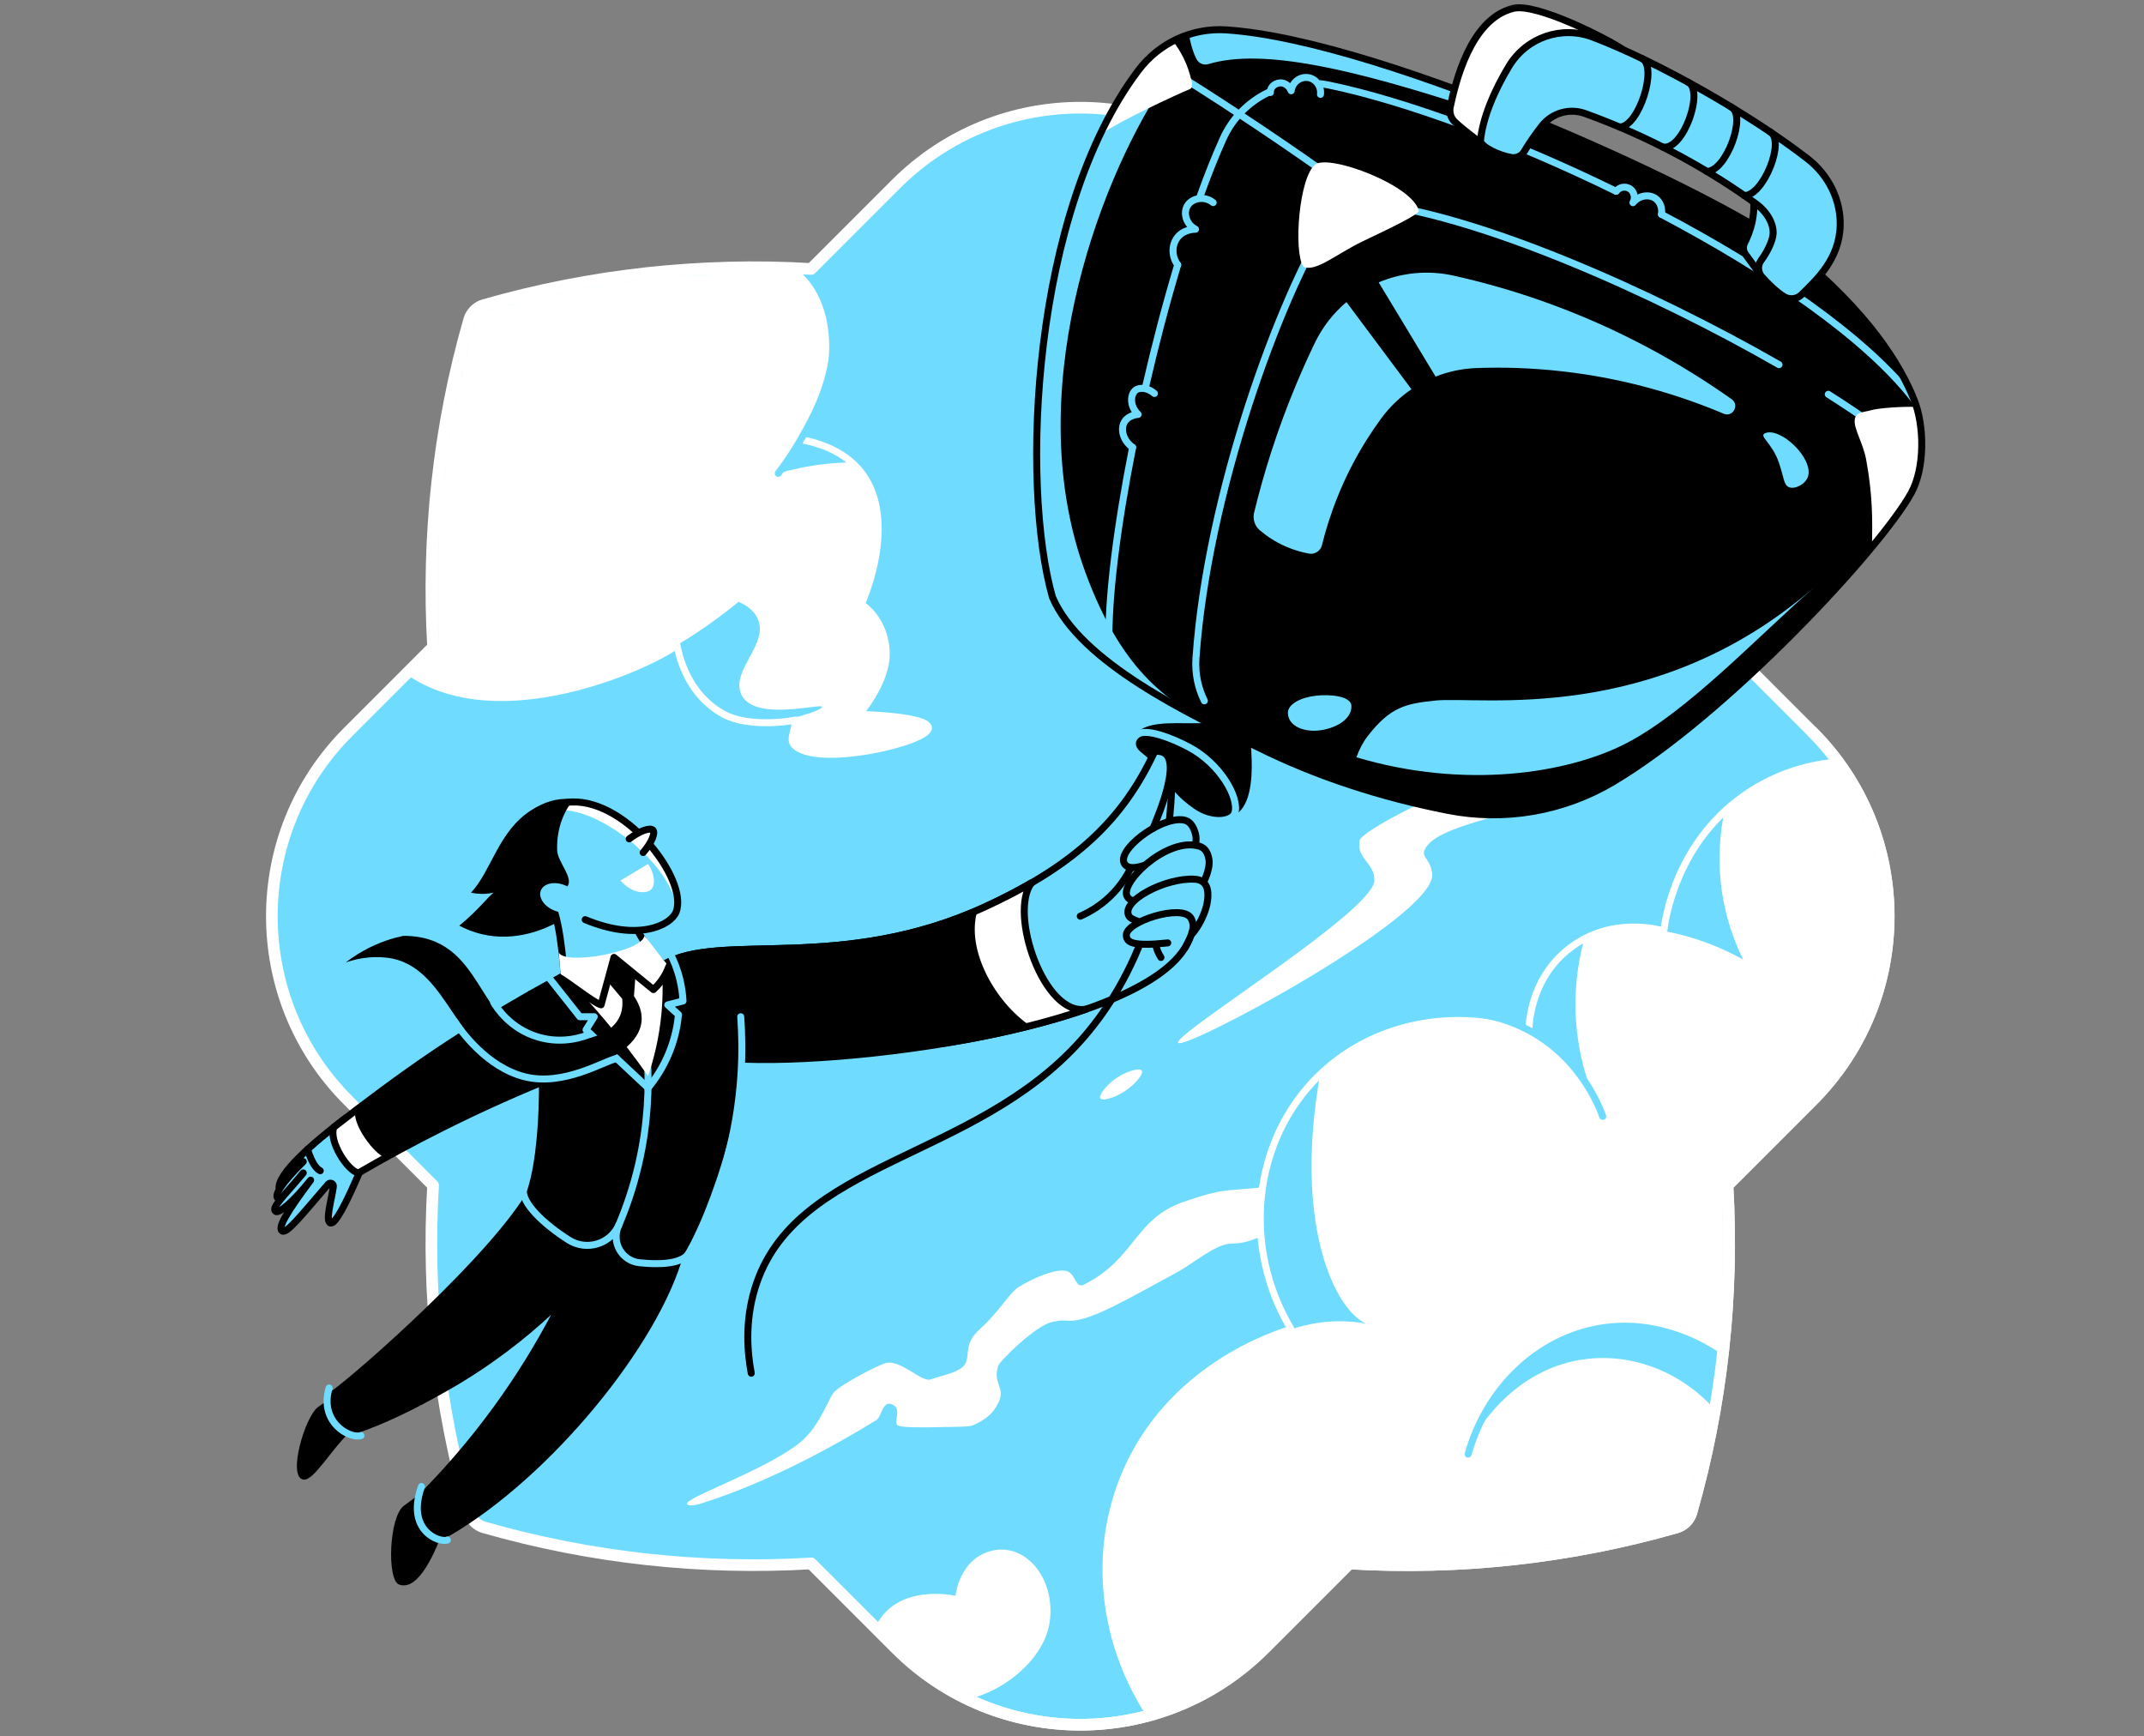 <svg width="368" height="298" viewBox="0 0 368 298" fill="none" xmlns="http://www.w3.org/2000/svg">
<rect x="0" y="0" width="368" height="298" fill="#808080" stroke="none"/>
<path d="M296.505 111.044C297.609 92.193 295.55 73.192 290.315 54.904C289.962 53.67 288.987 52.692 287.754 52.342C269.469 47.104 250.464 45.049 231.613 46.153L217.04 31.58C199.577 14.116 171.266 14.116 153.799 31.58L139.222 46.157C120.375 45.052 101.37 47.111 83.082 52.349C81.852 52.702 80.876 53.677 80.523 54.907C75.285 73.192 73.226 92.193 74.334 111.044L59.758 125.621C42.298 143.084 42.298 171.395 59.758 188.859L74.334 203.436C73.223 222.286 75.285 241.284 80.523 259.569C80.876 260.802 81.852 261.778 83.082 262.13C101.37 267.369 120.375 269.428 139.222 268.32L153.799 282.896C171.262 300.363 199.577 300.363 217.04 282.896L231.613 268.323C250.464 269.435 269.465 267.373 287.754 262.137C288.984 261.785 289.962 260.809 290.315 259.576C295.554 241.284 297.612 222.283 296.505 203.436L311.081 188.859C328.545 171.395 328.545 143.084 311.081 125.621L296.505 111.044Z" fill="#6EDBFF" stroke="white" stroke-width="2" stroke-linecap="round" stroke-linejoin="round"/>
<mask id="mask0_7251_669" style="mask-type:luminance" maskUnits="userSpaceOnUse" x="30" y="0" width="307" height="296">
<path d="M336.429 69.966C337.533 51.115 327.384 34.487 322.149 16.203C321.796 14.969 320.769 1.025 301.918 2.129L262.317 0L227.734 1.731C180.802 2.129 171.269 14.113 153.802 31.576L139.225 46.153C120.378 45.048 101.373 47.107 83.085 52.346C81.855 52.699 80.88 53.674 80.527 54.904C75.288 73.188 73.23 92.189 74.338 111.04L59.761 125.617C42.301 143.081 18.669 196.107 36.129 213.57L44.856 257.206C43.744 276.057 60.642 267.058 65.88 285.343C66.233 286.576 81.851 261.777 83.085 262.13C86.58 263.13 90.099 264.017 93.639 264.786C108.628 268.04 123.978 269.218 139.222 268.323L153.798 282.9C171.262 300.367 199.577 300.367 217.04 282.9L231.613 268.327C250.464 269.438 269.465 267.376 287.753 262.141C288.984 261.788 289.962 260.813 290.315 259.579C295.554 241.287 297.612 222.286 296.504 203.439L311.081 188.862C328.545 171.399 328.545 143.088 311.081 125.624L336.425 69.97L336.429 69.966Z" fill="white"/>
</mask>
<g mask="url(#mask0_7251_669)">
<path d="M215.88 128.221C226.004 133.257 236.946 136.797 248.521 139.079C258.215 140.994 268.301 139.264 276.804 134.228C296.284 122.692 322.823 94.133 328.059 84.585C330.393 80.328 330.344 73.101 328.537 68.596C326.151 62.648 320.8 53.761 307.831 43.193C296.466 33.932 237.834 6.896 210.449 5.128C204.574 4.747 198.958 7.364 195.407 12.061C177.119 36.252 175.113 83.047 180.645 102.485C185.419 113.658 204.071 122.549 215.88 128.221Z" fill="black"/>
<path d="M203.096 13.396C207.464 16.146 211.903 19.026 216.4 22.046C221.265 25.306 225.959 28.567 230.481 31.803" stroke="#6EDBFF" stroke-width="1.2" stroke-linecap="round" stroke-linejoin="round"/>
<path d="M285.178 36.787C303.588 46.499 320.349 57.962 328.537 68.596" stroke="#6EDBFF" stroke-width="1.2" stroke-linecap="round" stroke-linejoin="round"/>
<path d="M204.106 5.9C204.273 7.301 204.791 9.059 205.402 10.199C205.787 10.915 206.636 11.233 207.415 10.999C216.809 8.154 232.697 12.026 252.519 18.481L251.264 15.867C236.017 10.195 220.94 5.806 210.452 5.131C208.271 4.991 206.126 5.264 204.109 5.9H204.106Z" fill="#6EDBFF"/>
<path d="M93.95 154.302C95.984 155.644 96.739 165.789 96.806 167.401C102.488 166.792 108.167 166.184 113.85 165.576C112.651 164.433 111.215 162.808 109.96 160.628C107.587 156.5 107.126 152.544 107.042 150.322C102.677 151.65 98.315 152.974 93.95 154.302Z" fill="#6EDBFF" stroke="black" stroke-width="1.2" stroke-linecap="round" stroke-linejoin="round"/>
<path d="M73.073 255.647L69.305 258.429C66.775 260.313 66.37 271.203 68.516 271.951C71.906 273.135 74.785 266.209 76.295 262.057C76.117 260.428 76.319 260.075 76.141 258.447L73.076 255.647H73.073Z" fill="black"/>
<path d="M94.6 204.05H90.788C84.448 215.262 61.365 235.587 56.731 238.865C55.707 241.976 58.52 246.173 61.145 246.03C65.961 244.391 70.937 242.014 76.997 238.558C84.469 234.294 90.291 229.632 94.597 225.638C92.039 230.478 88.778 235.912 84.626 241.591C80.607 247.092 76.56 251.723 72.835 255.549C70.214 260.855 73.992 265.006 77.256 263.525C94.576 253.4 113.081 230.754 117.313 215.318C110.03 211.459 101.88 207.902 94.597 204.047L94.6 204.05Z" fill="black"/>
<path d="M57.517 239.375L54.547 241.511C52.366 243.136 49.301 253.404 52.048 253.928C53.851 254.27 56.937 248.528 60.348 245.502C60.194 244.097 60.317 243.195 60.163 241.79L57.517 239.379V239.375Z" fill="black"/>
<path d="M72.342 255.116C69.63 262.731 75.435 264.807 76.784 264.304" stroke="#6EDBFF" stroke-width="1.2" stroke-linecap="round" stroke-linejoin="round"/>
<path d="M56.49 238.205C54.757 244.003 59.95 246.98 61.959 246.376" stroke="#6EDBFF" stroke-width="1.2" stroke-linecap="round" stroke-linejoin="round"/>
<path d="M64.468 109.485C78.15 129.454 110.827 114.717 116.205 110.722C116.397 111.69 117.589 118.889 124.107 122.524C128.293 124.859 135.276 123.873 136.58 123.569C136.335 125.736 135.521 126.882 136.258 127.756C139.798 131.942 159.348 127.385 159.355 124.939C159.362 122.846 147.445 122.604 147.445 122.604C147.445 122.604 152.184 117.229 152.114 112.141C152.033 106.266 147.847 103.691 147.847 103.691C147.847 103.691 159.114 79.304 137.156 75.386C143.457 64.36 143.052 52.81 137.142 47.274C135.93 46.139 133.41 44.248 128.853 43.654C109.886 42.909 90.92 42.165 71.954 41.421L64.468 109.488V109.485Z" fill="white"/>
<path d="M127.249 119.197C125.319 115.031 132.145 110.488 129.995 106.06C129.29 104.606 127.913 103.775 126.763 103.289C124.9 104.816 122.835 106.385 120.556 107.94C119.071 108.954 117.617 109.88 116.205 110.722C116.397 111.69 117.589 118.89 124.107 122.524C128.29 124.859 135.276 123.873 136.58 123.569L136.583 123.108C137.146 122.95 140.298 122.119 141.008 121.476C142.311 120.221 129.566 124.198 127.249 119.197Z" fill="#6EDBFF"/>
<path d="M138.757 72.238C138.264 73.272 137.733 74.321 137.156 75.383C137.754 74.338 138.289 73.29 138.768 72.242C138.768 72.242 138.764 72.242 138.761 72.238H138.757Z" fill="#6EDBFF"/>
<path d="M137.156 75.383C135.989 77.529 134.78 79.479 133.584 81.237C135.814 80.587 138.537 79.972 141.668 79.629C143.269 79.454 144.782 79.374 146.19 79.36C144.121 77.525 141.203 76.106 137.156 75.383Z" fill="#6EDBFF"/>
<path d="M64.468 109.485C78.15 129.454 110.827 114.717 116.205 110.722C116.397 111.69 117.589 118.889 124.107 122.524C128.293 124.859 135.276 123.873 136.58 123.569C136.335 125.736 135.521 126.882 136.258 127.756C139.798 131.942 159.348 127.385 159.355 124.939C159.362 122.846 147.445 122.604 147.445 122.604C147.445 122.604 152.184 117.229 152.114 112.141C152.033 106.266 147.847 103.691 147.847 103.691C147.847 103.691 159.114 79.304 137.156 75.386C143.457 64.36 143.052 52.81 137.142 47.274C135.93 46.139 133.41 44.248 128.853 43.654C109.886 42.909 90.92 42.165 71.954 41.421L64.468 109.488V109.485Z" stroke="white" stroke-width="1.2" stroke-linecap="round" stroke-linejoin="round"/>
<path d="M133.584 81.237C135.318 78.958 136.579 76.935 137.439 75.436C139.721 71.469 143.199 65.252 143.181 57.298C143.181 56.627 143.153 56.075 143.132 55.718" stroke="#6EDBFF" stroke-width="1.2" stroke-linecap="round" stroke-linejoin="round"/>
<path d="M117.917 258.108C117.519 257.077 130.146 252.782 136.604 248.127C140.371 245.415 141.678 241.172 142.989 239.145C143.852 237.814 150.531 234.347 152.023 233.938C154.557 233.246 158.149 237.237 159.687 236.744C163.028 235.675 165.198 235.346 165.82 233.732C166.463 232.058 165.45 230.545 168.326 227.958C171.594 225.016 173.278 221.832 174.851 220.868C177.14 219.466 181.054 217.663 183.046 218.128C184.605 218.491 184.563 221.203 186.02 220.476C194.932 216.048 194.652 209.16 203.235 206.235C211.487 203.422 210.253 204.743 219.78 203.359C225.151 202.579 223.561 204.124 224.019 204.945C224.767 206.287 219.986 211.53 213.73 213.155C212.13 213.57 211.249 213.256 209.987 213.675C207.303 214.566 204.557 217.023 201.61 218.592C194.282 222.496 187.348 226.718 183.693 226.665C182.26 226.644 182.4 226.491 180.6 226.875C177.773 227.48 171.58 233.561 171.304 234.466C170.395 237.447 172.576 238.125 171.43 240.592C170.594 242.385 169.448 243.5 167.065 244.583C166.32 244.922 164.097 244.852 161.543 244.919C158.293 245.006 154.731 245.006 154.134 244.65C153.215 244.101 154.882 241.92 153.257 241.085C151.443 240.155 151.324 243.178 150.468 243.685C148.951 244.576 135.248 253.306 120.605 257.947C119.259 258.374 118.075 258.527 117.914 258.104L117.917 258.108Z" fill="white"/>
<path d="M202.212 178.94C201.569 177.343 235.772 156.396 235.898 151.118C235.971 148.06 232.714 147.33 233.385 144.206C233.92 141.703 267.554 125.393 273.103 130.632C273.317 130.835 265.013 133.777 264.933 135.158C264.671 139.764 247.861 140.784 244.82 145.338C243.562 147.225 245.523 147.075 245.827 149.99C246.582 157.245 202.879 180.607 202.212 178.944V178.94Z" fill="white"/>
<path d="M202.205 300.482C190.232 287.499 186.576 269.172 192.877 253.586C200.524 234.668 219.169 228.863 221.618 228.147C212.983 213.756 215.136 195.681 226.235 184.735C235.454 175.641 249.573 172.73 262.416 177.204C262.406 176.309 262.455 168.075 269.451 162.714C276.598 157.238 284.766 159.537 285.573 159.782C285.797 157.891 287.687 143.979 300.51 135.766C312.098 128.343 324.071 131.048 326.151 131.555V231.499L296.599 284.825C296.599 284.825 201.765 302.111 202.201 300.482H202.205Z" fill="white"/>
<path d="M279.45 159.122C281.313 159.188 283.371 159.384 285.573 159.782C285.15 159.656 282.707 158.964 279.45 159.122Z" fill="#6EDBFF"/>
<path d="M295.39 151.762C294.845 147.002 295.25 142.766 295.97 139.292C287.219 147.456 285.765 158.143 285.573 159.782C291.301 160.817 295.893 162.844 299.196 164.685C297.749 161.739 296.026 157.329 295.39 151.762Z" fill="#6EDBFF"/>
<path d="M221.618 228.147C221.52 228.175 221.387 228.217 221.237 228.262L221.618 228.147Z" fill="#6EDBFF"/>
<path d="M226.584 184.403C226.469 184.515 226.35 184.62 226.235 184.735C215.135 195.681 212.986 213.756 221.618 228.147C223.198 227.609 225.34 227.046 227.923 226.84C230.551 226.631 232.791 226.858 234.447 227.151C229.418 224.953 221.918 210.817 226.581 184.403H226.584Z" fill="#6EDBFF"/>
<path d="M164.01 273.866C164.01 273.866 164.562 267.82 169.847 266.244C175.83 264.458 181.264 270.766 180.163 278.409C178.884 287.296 165.45 295.149 157.982 290.714C153.456 288.027 148.588 282.781 150.209 279.311C153.847 271.51 164.01 273.869 164.01 273.869V273.866Z" fill="white"/>
<path d="M194.593 126.739C196.498 121.486 210.274 126.62 211.298 121.867C211.959 122.576 213.573 122.36 214.234 123.069C214.374 125.903 216.614 137.803 211.62 140.068C209.397 137.642 207.461 132.442 205.238 130.013L194.593 126.739Z" fill="black"/>
<path d="M211.979 139.477C211.542 141.061 207.866 141.536 204.626 139.289C199.241 135.556 200.038 133.141 195.47 129.556C194.013 128.413 194.013 126.816 195.341 125.977C196.847 125.03 201.061 126.631 204.043 128.207C209.463 131.072 212.696 136.867 211.979 139.474V139.477Z" fill="black"/>
<path d="M211.979 139.477C211.542 141.061 207.866 141.536 204.626 139.289C199.241 135.556 200.038 133.141 195.47 129.556C194.013 128.413 194.013 126.816 195.341 125.977C196.847 125.03 201.061 126.631 204.043 128.207C209.463 131.072 212.696 136.867 211.979 139.474V139.477Z" stroke="#6EDBFF" stroke-width="1.2" stroke-miterlimit="10"/>
<path d="M186.314 98.278C175.131 67.908 188.243 32.044 199.304 15.084C200.478 13.288 194.701 16.496 193.031 15.476C176.955 40.428 175.361 83.931 180.645 102.489C185.171 112.62 202.205 122.36 209.414 125.079C201.058 120.798 192.818 115.937 186.314 98.278Z" fill="#6EDBFF"/>
<path d="M195.463 11.988C192.944 15.312 190.731 19.065 188.802 23.116C192.37 20.673 201.628 16.371 204.263 15.273C204.791 15.053 204.585 14.165 204.448 13.589C204.2 12.54 203.809 11.314 203.176 10.017C202.6 8.839 201.953 7.857 201.331 7.053C199.07 8.224 197.057 9.891 195.463 11.988Z" fill="white"/>
<path d="M227.86 38.073C219.749 51 207.255 84.515 205.277 112.959C204.92 118.089 207.349 123.059 211.69 125.813C221.562 132.075 236.737 136.727 248.28 139.03C258.006 140.97 268.134 139.344 276.675 134.305C296.193 122.79 317.277 100.734 324.934 86.828C327.51 82.156 326.172 76.295 321.877 73.129C303.693 59.744 259.407 37.276 234.528 34.819C231.868 34.557 229.279 35.808 227.86 38.069V38.073Z" fill="black"/>
<path d="M305.353 62.585C283.979 50.304 253.571 36.703 234.528 34.822C231.868 34.56 229.279 35.812 227.86 38.073C219.748 51 207.254 84.515 205.276 112.959C205.098 115.524 205.615 118.051 206.72 120.277" stroke="#6EDBFF" stroke-width="1.2" stroke-linecap="round" stroke-linejoin="round"/>
<path d="M246.277 120.239C241.343 120.752 238.655 121.297 234.779 126.298C233.944 127.378 233.319 128.581 232.815 129.965C251.474 135.528 269.112 132.732 279.104 127.578C289.728 122.098 301.9 109.045 311.42 100.766C283.969 124.631 254.106 119.421 246.277 120.235V120.239Z" fill="#6EDBFF"/>
<path d="M223.694 45.751C221.982 43.05 222.985 30.315 225.767 28.218C228.217 26.425 242.535 31.807 243.527 36.19C243.366 36.913 238.62 39.16 233.889 41.421C229.499 43.518 225.721 46.824 223.694 45.755V45.751Z" fill="white"/>
<path d="M197.064 144.282C197.724 142.563 204.046 128.21 198.186 128.975C192.898 140.333 184.968 148.26 169.361 155.501C144.286 167.131 123.443 159.782 113.853 165.576C117.869 170.948 121.884 176.316 125.9 181.687C147.228 183.043 203.152 175.431 204.63 159.1C202.107 154.162 199.587 149.224 197.064 144.286V144.282Z" fill="#6EDBFF"/>
<path d="M185.419 157.238C186.849 156.616 189.173 155.379 191.319 153.03C192.881 151.318 193.814 149.602 194.363 148.354" stroke="black" stroke-width="1.2" stroke-linecap="round" stroke-linejoin="round"/>
<path d="M128.947 235.674C128.29 232.148 127.818 226.861 129.576 221.115C136.318 199.056 167.044 199.322 185.577 178.503C193.332 169.791 201.663 154.372 201.219 128.22" stroke="black" stroke-width="1.2" stroke-linecap="round" stroke-linejoin="round"/>
<path d="M204.868 145.531C205.112 145.489 205.5 144.202 205.172 143.035C204.63 141.106 203.7 140.767 202.904 140.69C198.944 140.316 191.633 145.911 192.999 148.214C194.366 150.521 200.335 146.324 204.871 145.531H204.868Z" fill="#6EDBFF"/>
<path d="M204.868 145.531C205.112 145.489 205.5 144.202 205.172 143.035C204.63 141.106 203.7 140.767 202.904 140.69C198.944 140.316 191.633 145.911 192.999 148.214C194.366 150.521 200.335 146.324 204.871 145.531H204.868Z" stroke="black" stroke-width="1.2" stroke-linecap="round" stroke-linejoin="round"/>
<path d="M197.917 142.158C198.577 140.438 204.046 128.214 198.182 128.976C192.895 140.334 184.965 148.26 169.357 155.501C144.282 167.132 123.439 159.782 113.85 165.576C117.865 170.948 121.881 176.316 125.896 181.687C147.225 183.043 203.148 175.432 204.627 159.101" stroke="black" stroke-width="1.2" stroke-linecap="round" stroke-linejoin="round"/>
<path d="M206.189 151.919C206.433 151.877 207.814 149.196 207.496 147.424C207.143 145.453 206.017 145.216 205.228 145.079C199.79 144.139 192.122 151.58 193.485 153.886C194.852 156.193 201.652 152.716 206.189 151.919Z" fill="#6EDBFF"/>
<path d="M206.189 151.919C206.433 151.877 207.814 149.196 207.496 147.424C207.143 145.453 206.017 145.216 205.228 145.079C199.79 144.139 192.122 151.58 193.485 153.886C194.852 156.193 201.652 152.716 206.189 151.919Z" stroke="black" stroke-width="1.2" stroke-linecap="round" stroke-linejoin="round"/>
<path d="M204.372 160.46C204.609 160.537 207.545 156.717 207.318 153.236C207.188 151.237 205.85 150.94 205.05 150.891C200.028 150.594 192.238 154.662 193.789 157.238C194.534 158.472 200.73 159.258 204.372 160.46Z" fill="#6EDBFF"/>
<path d="M204.372 160.46C204.609 160.537 207.545 156.717 207.318 153.236C207.188 151.237 205.85 150.94 205.05 150.891C200.028 150.594 192.238 154.662 193.789 157.238C194.534 158.472 200.73 159.258 204.372 160.46Z" stroke="black" stroke-width="1.2" stroke-linecap="round" stroke-linejoin="round"/>
<path d="M198.287 161.558C198.329 161.953 198.42 162.463 198.626 163.032C198.822 163.567 199.06 163.997 199.269 164.318" stroke="black" stroke-width="1.2" stroke-linecap="round" stroke-linejoin="round"/>
<path d="M200.436 161.823C194.362 162.466 193.328 161.746 193.328 160.463C193.328 158.118 202.844 155.106 204.375 157.514C205.242 158.873 204.609 160.463 203.414 162.623" fill="#6EDBFF"/>
<path d="M200.436 161.823C194.362 162.466 193.328 161.746 193.328 160.463C193.328 158.118 202.844 155.106 204.375 157.514C205.242 158.873 204.609 160.463 203.414 162.623" stroke="black" stroke-width="1.2" stroke-linecap="round" stroke-linejoin="round"/>
<path d="M177.056 151.513C174.718 152.873 172.164 154.197 169.357 155.501C144.282 167.132 123.439 159.782 113.85 165.576C117.865 170.948 121.881 176.316 125.896 181.687C139.659 182.561 167.82 179.702 186.468 173.178C179.219 174.614 173.076 156.63 177.053 151.517L177.056 151.513Z" fill="black"/>
<path d="M177.056 151.513C174.718 152.873 172.163 154.197 169.357 155.501C168.829 155.746 168.305 155.969 167.781 156.2C165.677 163.046 170.93 172.073 176.815 176.043C180.212 175.184 183.466 174.23 186.471 173.178C179.223 174.614 173.079 156.63 177.056 151.517V151.513Z" fill="white"/>
<path d="M177.056 151.513C174.718 152.873 172.164 154.197 169.357 155.501C144.282 167.132 123.439 159.782 113.85 165.576C117.865 170.948 120.93 174.838 124.946 180.209C134.347 180.807 151.422 181.139 166.642 178.273C173.698 176.945 180.561 175.243 186.471 173.178C179.223 174.614 173.079 156.63 177.056 151.517V151.513Z" stroke="black" stroke-width="1.2" stroke-linecap="round" stroke-linejoin="round"/>
<path d="M125.728 175.697C129.195 185.06 121.133 208.643 116.457 215.622C109.429 219.742 92.039 212.997 90.651 205.515C93.8 198.302 93.912 176.564 91.05 170.595C92.906 169.564 94.758 168.537 96.614 167.506C100.349 165.43 104.641 164.567 108.891 165.031L113.857 165.573C118.624 165.985 123.565 171.014 125.735 175.697H125.728Z" fill="black" stroke="black" stroke-width="1.2" stroke-linecap="round" stroke-linejoin="round"/>
<path d="M111.131 181.949C111.389 186.405 111.274 192.619 109.621 199.783C108.677 203.865 107.423 207.44 106.119 210.467C104.927 213.242 106.766 216.401 109.768 216.712C113.028 217.051 116.652 216.974 118.092 215.311" stroke="#6EDBFF" stroke-width="1.2" stroke-linecap="round" stroke-linejoin="round"/>
<path d="M113.556 165.542L102.355 164.318C100.506 165.346 98.654 166.373 96.805 167.401C99.063 169.679 101.398 172.203 103.753 174.981C106.587 178.322 109.069 181.579 111.232 184.665C112.186 181.866 113.133 178.231 113.535 173.915C113.828 170.749 113.766 167.918 113.556 165.545V165.542Z" fill="white"/>
<path d="M93.838 167.313L99.521 174.492H101.995L100.59 176.739L111.228 186.699" stroke="#6EDBFF" stroke-width="1.2" stroke-linecap="round" stroke-linejoin="round"/>
<path d="M115.094 163.776C115.656 164.884 116.268 166.345 116.698 168.117C117.033 169.497 117.18 170.748 117.232 171.793C116.359 172.017 115.485 172.241 114.615 172.461L116.457 174.131C116.303 175.729 115.936 177.853 115.031 180.212C113.905 183.148 112.385 185.308 111.232 186.699" stroke="#6EDBFF" stroke-width="1.2" stroke-linecap="round" stroke-linejoin="round"/>
<path d="M127.14 174.492C127.353 177.456 127.416 180.814 127.179 184.487C126.833 189.817 125.945 194.465 124.946 198.284" stroke="#6EDBFF" stroke-width="1.2" stroke-linecap="round" stroke-linejoin="round"/>
<path d="M89.844 204.051C89.491 206.417 93.185 209.978 97.592 212.795C100.643 214.741 104.711 213.55 106.21 210.254" stroke="#6EDBFF" stroke-width="1.2" stroke-linecap="round" stroke-linejoin="round"/>
<path d="M103.418 167.401L105.27 163.798L107.189 164.14L109.156 166.325L108.814 170.952L106.801 171.423L103.418 167.401Z" fill="black"/>
<path d="M95.911 163.406C96.634 165.776 110.25 163.347 110.596 160.61C111.938 162.138 113.042 163.826 114.388 165.353L112.515 170.151L105.266 163.801L103.166 172.454L96.222 167.17L95.907 163.413L95.911 163.406Z" fill="white"/>
<path d="M59.338 165.185C61.037 163.878 63.392 162.4 66.422 161.376C67.411 161.04 68.358 160.792 69.242 160.61C83.372 160.61 81.505 176.54 92.734 178.493C96.806 179.203 107.552 178.927 106.801 171.423C107.01 171.018 107.22 170.616 107.43 170.211L108.817 170.951C115.031 180.213 97.739 185.71 90.228 184.294C77.93 181.977 77.431 165.66 66.391 164.357C63.399 164.004 60.858 164.643 59.338 165.182V165.185Z" fill="black"/>
<path d="M273.282 187.66C271.901 184.078 270.053 177.871 270.475 170.075C270.661 166.667 271.241 163.658 271.936 161.128C271.101 161.565 270.269 162.089 269.451 162.715C263.042 167.625 262.465 174.943 262.42 176.826C268.088 179.853 271.443 184.365 273.282 187.66Z" fill="#6EDBFF"/>
<path d="M202.205 300.482C190.232 287.499 186.576 269.172 192.877 253.586C200.524 234.668 219.169 228.863 221.618 228.147C212.983 213.756 215.136 195.681 226.235 184.735C235.454 175.641 249.573 172.73 262.416 177.204C262.406 176.309 262.455 168.075 269.451 162.714C276.598 157.238 284.766 159.537 285.573 159.782C285.797 157.891 287.687 143.979 300.51 135.766C312.098 128.343 324.071 131.048 326.151 131.555V231.499L296.599 284.825C296.599 284.825 201.765 302.111 202.201 300.482H202.205Z" stroke="white" stroke-width="1.2" stroke-linecap="round" stroke-linejoin="round"/>
<path d="M275.095 191.595C274.47 189.862 270.905 180.527 260.753 176.008C252.855 172.492 245.648 173.971 243.338 174.547" stroke="#6EDBFF" stroke-width="1.2" stroke-linecap="round" stroke-linejoin="round"/>
<path d="M96.225 167.915C96.984 168.191 102.04 172.217 103.169 172.447C103.91 169.736 104.651 167.02 105.388 164.308C107.643 166.15 109.9 167.992 112.154 169.833C112.563 169.456 113.018 168.974 113.461 168.373C114.09 167.52 114.496 166.702 114.758 166.048" stroke="black" stroke-width="1.2" stroke-linecap="round" stroke-linejoin="round"/>
<path d="M251.988 249.556C255.224 238.166 264.09 229.706 274.735 227.941C284.664 226.298 292.45 231.09 294.575 232.498" stroke="#6EDBFF" stroke-width="1.2" stroke-linecap="round" stroke-linejoin="round"/>
<path d="M297.409 232.585L294.575 232.498C292.45 231.09 284.664 226.295 274.735 227.941C264.96 229.559 256.688 236.828 252.893 246.823C253.473 245.75 259.739 234.623 272.495 233.207C282.871 232.058 293.219 237.81 298.308 247.693C298.175 242.822 298.045 237.946 297.913 233.075L297.406 232.582L297.409 232.585Z" fill="#6EDBFF"/>
<path d="M59.338 191.868C53.617 196.229 47.529 201.521 47.906 204.058C47.913 204.1 47.927 204.128 47.941 204.156C47.529 204.868 47.438 205.34 47.62 205.578C47.756 205.756 47.98 205.753 48.294 205.602C47.368 206.812 46.921 207.559 47.288 207.884C47.795 208.335 50.16 206.466 53.313 202.537C49.259 207.954 47.616 210.652 48.403 211.239C49.161 211.806 51.461 208.884 56.332 203.229C56.657 202.852 57.269 203.121 57.213 203.617C56.982 205.627 55.714 209.74 56.759 209.904C57.545 210.027 59.317 206.871 62.144 200.126L59.334 191.868H59.338Z" fill="#6EDBFF"/>
<path d="M52.051 199.351C48.35 203.017 47.173 204.991 47.624 205.578" stroke="black" stroke-width="1.2" stroke-linecap="round" stroke-linejoin="round"/>
<path d="M59.338 191.868C53.617 196.229 47.529 201.521 47.907 204.058" stroke="black" stroke-width="1.2" stroke-linecap="round" stroke-linejoin="round"/>
<path d="M62.148 200.126C59.32 206.871 57.548 210.027 56.762 209.905C55.717 209.74 56.986 205.627 57.217 203.618C57.272 203.125 56.661 202.856 56.336 203.23C51.464 208.884 49.164 211.806 48.406 211.24C47.648 210.673 49.266 207.955 53.316 202.538C50.164 206.466 47.798 208.335 47.291 207.885C46.564 207.242 48.644 205.372 52.051 201.3" stroke="black" stroke-width="1.2" stroke-linecap="round" stroke-linejoin="round"/>
<path d="M93.329 171.092L91.046 170.599C85.836 173.559 80.352 176.914 74.687 180.716C69.106 184.463 63.993 188.216 59.338 191.868C58.391 194.266 59.702 201.01 61.533 201.304C66.01 198.697 70.812 196.083 75.939 193.518C82.799 190.082 89.397 187.161 95.632 184.665C94.866 180.143 94.097 175.617 93.332 171.095L93.329 171.092Z" fill="black"/>
<path d="M61.075 190.334C60.009 191.141 58.328 192.644 57.308 193.444C56.361 195.842 59.702 201.007 61.533 201.3C62.358 200.822 65.314 199.148 66.164 198.669C64.36 198.284 60.118 192.661 61.075 190.334Z" fill="white"/>
<path d="M93.329 171.092L91.046 170.599C85.836 173.559 80.352 176.914 74.687 180.716C69.106 184.463 61.963 189.796 57.308 193.448C56.361 195.845 59.702 201.01 61.533 201.304C66.01 198.697 70.812 196.083 75.939 193.518C82.799 190.082 89.397 187.161 95.632 184.665C94.866 180.143 94.097 175.617 93.332 171.095L93.329 171.092Z" stroke="black" stroke-width="1.2" stroke-linecap="round" stroke-linejoin="round"/>
<path d="M54.969 200.927C53.613 200.27 52.796 197.254 52.796 197.254" stroke="black" stroke-width="1.2" stroke-linecap="round" stroke-linejoin="round"/>
<path d="M77.983 175.24C79.049 176.823 83.533 183.222 90.18 184.826C96.799 186.419 103.617 182.142 105.833 181.652" stroke="#6EDBFF" stroke-width="1.2" stroke-linecap="round" stroke-linejoin="round"/>
<path d="M84.738 172.056C85.251 172.912 87.586 176.582 92.402 177.99C96.746 179.262 100.335 177.875 101.345 177.445" stroke="#6EDBFF" stroke-width="1.2" stroke-linecap="round" stroke-linejoin="round"/>
<path d="M97.239 137.304C106.979 135.958 118.298 150.933 116.034 156.543C115.136 158.769 109.551 161.638 100.444 157.829C97.085 154.39 94.625 151.063 91.266 147.624L97.235 137.304H97.239Z" fill="#6EDBFF"/>
<path d="M97.239 137.304L96.225 139.055C102.673 138.737 114.758 147.694 116.233 155.826C117.389 149.763 106.591 136.014 97.239 137.304Z" fill="white"/>
<path d="M78.832 158.859C82.075 156.231 83.917 153.719 84.738 153.198C84.27 153.299 83.7 153.387 83.054 153.404C82.173 153.428 81.422 153.324 80.841 153.198C84.392 149.441 85.525 142.598 91.27 138.995C94.097 137.223 96.484 136.884 98.543 137.22C97.204 138.534 95.478 141.724 95.631 145.943C95.705 147.952 98.543 150.678 97.361 152.17C97.033 153.327 95.96 153.792 95.631 154.949C95.383 155.833 95.88 157.413 95.631 158.293C93.695 159.338 88.551 161.757 82.592 160.299C81.142 159.946 79.888 159.422 78.835 158.859H78.832Z" fill="black"/>
<path d="M99.256 155.37C99.736 154.163 98.686 152.613 96.912 151.909C95.137 151.204 93.311 151.612 92.831 152.82C92.352 154.027 93.402 155.577 95.176 156.281C96.95 156.985 98.777 156.577 99.256 155.37Z" fill="#6EDBFF"/>
<path d="M97.239 137.716C106.979 136.371 118.298 150.933 116.034 156.543C115.136 158.769 109.551 161.638 100.443 157.829" stroke="black" stroke-width="1.2" stroke-linecap="round" stroke-linejoin="round"/>
<path d="M107.996 143.972C109.887 142.518 111.623 141.99 112.071 142.472C112.511 142.948 111.872 144.594 110.393 146.31" fill="white"/>
<path d="M107.996 143.972C109.887 142.518 111.623 141.99 112.071 142.472C112.511 142.948 111.872 144.594 110.393 146.31" stroke="black" stroke-width="1.2" stroke-linecap="round" stroke-linejoin="round"/>
<path d="M106.507 151.105C108.352 153.313 110.893 153.52 111.777 152.629C112.532 151.867 112.41 149.972 111.229 148.281C109.656 149.225 108.08 150.165 106.507 151.108V151.105Z" fill="white"/>
<path d="M221.056 122.332C221.056 124.631 223.935 125.844 227.042 125.267C229.789 124.757 231.945 123.247 231.966 121.235C231.987 119.34 228.045 119.159 225.931 119.389C223.289 119.676 221.052 120.833 221.052 122.332H221.056Z" fill="#6EDBFF"/>
<path d="M231.11 51.839C228.88 53.722 227.014 56.081 225.686 58.835C224.627 61.03 223.585 63.333 222.575 65.737C219.168 73.852 216.855 81.401 215.261 87.964C214.992 89.072 215.348 90.243 216.211 90.984C217.312 91.924 218.798 92.969 220.706 93.8C222.149 94.43 223.502 94.793 224.662 95.006C225.672 95.191 226.654 94.562 226.899 93.566C228.104 88.705 230.313 82.271 234.542 75.533C235.38 74.198 236.237 72.944 237.1 71.773C238.547 69.809 240.298 68.138 242.269 66.803L231.106 51.839H231.11Z" fill="#6EDBFF"/>
<path d="M297.231 68.516C288.84 62.582 278.013 56.361 264.712 51.668C259.386 49.788 254.273 48.369 249.468 47.299C245.054 46.317 240.588 46.796 236.635 48.46L246.407 64.63C248.636 63.753 251.023 63.246 253.484 63.162C257.929 63.005 262.818 63.131 268.057 63.718C278.975 64.941 288.327 67.828 295.854 71.001C297.427 71.665 298.626 69.502 297.231 68.516Z" fill="#6EDBFF"/>
<path d="M303.113 74.289C301.614 74.772 304.144 75.827 305.367 79.496C306.206 82.02 306.167 83.26 307.076 83.617C308.135 84.029 309.963 83.044 310.34 81.751C311.249 78.647 305.755 73.437 303.109 74.289H303.113Z" fill="#6EDBFF"/>
<path d="M226.647 14.368C227.126 14.424 227.605 14.501 228.08 14.599C241.182 17.303 259.593 24.115 277.388 32.827" stroke="#6EDBFF" stroke-width="1.2" stroke-linecap="round" stroke-linejoin="round"/>
<path d="M206.011 33.624C207.3 30.038 208.618 26.726 209.939 23.8C211.55 20.229 214.335 17.489 217.68 15.878" stroke="#6EDBFF" stroke-width="1.2" stroke-linecap="round" stroke-linejoin="round"/>
<path d="M196.648 66.311C198.277 59.227 200.143 52.111 202.142 45.45" stroke="#6EDBFF" stroke-width="1.2" stroke-linecap="round" stroke-linejoin="round"/>
<path d="M190.361 110.97C190.099 103.051 191.703 90.431 194.408 76.774" stroke="#6EDBFF" stroke-width="1.2" stroke-linecap="round" stroke-linejoin="round"/>
<path d="M277.388 32.827C277.944 32.121 278.912 31.925 279.639 32.324C280.46 32.775 280.788 33.893 280.282 34.788C281.316 33.519 283.049 33.281 284.147 34.061C284.951 34.63 285.346 35.703 285.178 36.783" stroke="#6EDBFF" stroke-width="1.2" stroke-linecap="round" stroke-linejoin="round"/>
<path d="M218.053 15.878C218.005 15.081 218.62 14.361 219.623 14.228C220.398 14.127 221.265 14.665 221.618 15.581C221.8 14.099 223.194 13.085 224.582 13.326C225.878 13.554 226.825 14.819 226.647 16.199" stroke="#6EDBFF" stroke-width="1.2" stroke-linecap="round" stroke-linejoin="round"/>
<path d="M208.226 34.77C206.696 33.529 204.546 34.019 203.784 35.35C203.075 36.587 203.589 38.513 205.2 39.341C205.004 39.341 203.145 39.341 202.044 40.823C201.079 42.12 201.1 44.007 202.138 45.45" stroke="#6EDBFF" stroke-width="1.2" stroke-linecap="round" stroke-linejoin="round"/>
<path d="M194.404 76.774C192.723 75.596 192.266 73.597 193.024 72.371C193.702 71.277 195.142 71.137 195.348 71.123C193.842 69.69 194.009 67.649 194.922 66.961C195.652 66.408 197.057 66.569 198.147 67.53" stroke="#6EDBFF" stroke-width="1.2" stroke-linecap="round" stroke-linejoin="round"/>
<path d="M321.877 73.132C319.574 71.437 316.851 69.596 313.807 67.67" stroke="#6EDBFF" stroke-width="1.2" stroke-linecap="round" stroke-linejoin="round"/>
<path d="M328.059 84.585C330.191 80.698 330.331 74.335 328.961 69.83C326.542 69.749 322.509 70.011 321.174 70.399C319.853 70.78 318.522 70.665 318.35 72.031C318.155 73.59 319.783 75.991 320.325 78.951C321.419 84.924 321.412 89.107 321.304 93.877C324.466 90.058 326.843 86.804 328.059 84.585Z" fill="white"/>
<path d="M215.88 128.221C226.004 133.257 236.946 136.797 248.521 139.079C258.215 140.994 268.301 139.264 276.804 134.228C296.284 122.692 322.823 94.133 328.059 84.585C330.393 80.328 330.344 73.101 328.537 68.596C326.151 62.648 320.8 53.761 307.831 43.193C296.466 33.932 237.834 6.896 210.449 5.128C204.574 4.747 198.958 7.364 195.407 12.061C177.119 36.252 175.113 83.047 180.645 102.485C185.419 113.658 204.071 122.549 215.88 128.221Z" stroke="black" stroke-width="1.2" stroke-linecap="round" stroke-linejoin="round"/>
<path d="M298.734 28.347C299.433 29.318 300.247 30.734 300.695 32.569C301.649 36.472 300.363 39.873 299.451 41.665C299.126 42.298 299.185 43.06 299.604 43.636C300.087 44.3 301.855 46.726 302.432 47.53C303.372 48.84 304.494 46.74 304.822 47.669C308.097 46.415 309.767 46.471 313.042 45.22L312.217 37.699L298.738 28.343L298.734 28.347Z" fill="#6EDBFF" stroke="black" stroke-width="1.2" stroke-linecap="round" stroke-linejoin="round"/>
<path d="M259.75 1.433C252.334 3.237 249.793 14.319 248.927 18.32C248.721 19.264 249.007 20.253 249.706 20.92C251.177 22.329 253.498 23.95 254.49 24.834C254.49 24.834 258.296 22.842 258.569 23.111L278.584 8.528C275.847 6.63 263.699 0.472 259.75 1.43V1.433Z" fill="white" stroke="black" stroke-width="1.2" stroke-linecap="round" stroke-linejoin="round"/>
<path d="M259.407 27.029C257.338 26.697 254.42 25.313 254.102 24.261C254.434 20.284 256.545 15.427 259.033 11.324C262.014 6.41 268.046 4.334 273.418 6.379C284.671 10.663 300.394 19.62 310.225 27.225C313.807 29.996 316.002 34.274 315.852 38.8C315.659 44.535 311.78 48.054 309.215 50.57C308.387 51.384 307.111 51.493 306.133 50.867C304.826 50.028 303.428 48.655 302.421 47.526C301.712 46.733 301.642 45.548 302.274 44.692C303.33 43.263 304.273 41.326 304.34 40.114C304.431 38.408 303.365 36.385 301.278 34.886C297.563 32.212 293.265 29.437 288.365 26.785C282.536 23.629 277.004 21.263 272.048 19.477C269.385 18.516 266.421 19.376 264.664 21.595C263.409 23.181 262.252 24.925 261.613 26.012C261.162 26.781 260.281 27.172 259.4 27.033L259.407 27.029Z" fill="#6EDBFF" stroke="black" stroke-width="1.2" stroke-linecap="round" stroke-linejoin="round"/>
<path d="M281.834 10.038C284.584 11.39 281.302 21.801 278 21.801" stroke="black" stroke-width="1.2" stroke-linecap="round" stroke-linejoin="round"/>
<path d="M289.763 14.116C292.513 15.468 288.977 25.799 285.437 25.25" stroke="black" stroke-width="1.2" stroke-linecap="round" stroke-linejoin="round"/>
<path d="M297.119 18.355C299.87 19.708 296.284 29.416 292.982 29.416" stroke="black" stroke-width="1.2" stroke-linecap="round" stroke-linejoin="round"/>
<path d="M303.773 22.598C306.524 23.951 302.714 33.565 299.415 33.565" stroke="black" stroke-width="1.2" stroke-linecap="round" stroke-linejoin="round"/>
<path d="M188.869 188.516C188.519 188.009 189.778 186.461 190.941 185.514C192.839 183.97 195.572 183.134 195.974 183.742C196.379 184.357 194.482 186.559 192.301 187.73C191.092 188.38 189.218 189.023 188.869 188.516Z" fill="white"/>
</g>
<path d="M139.222 268.323L153.798 282.9C171.262 300.367 199.577 300.367 217.04 282.9L231.613 268.326C250.464 269.438 269.465 267.376 287.753 262.141C288.984 261.788 289.962 260.813 290.315 259.579C295.554 241.287 297.612 222.286 296.504 203.439L311.081 188.862C328.544 171.399 328.544 143.087 311.081 125.624" stroke="white" stroke-width="2" stroke-linecap="round" stroke-linejoin="round"/>
</svg>
